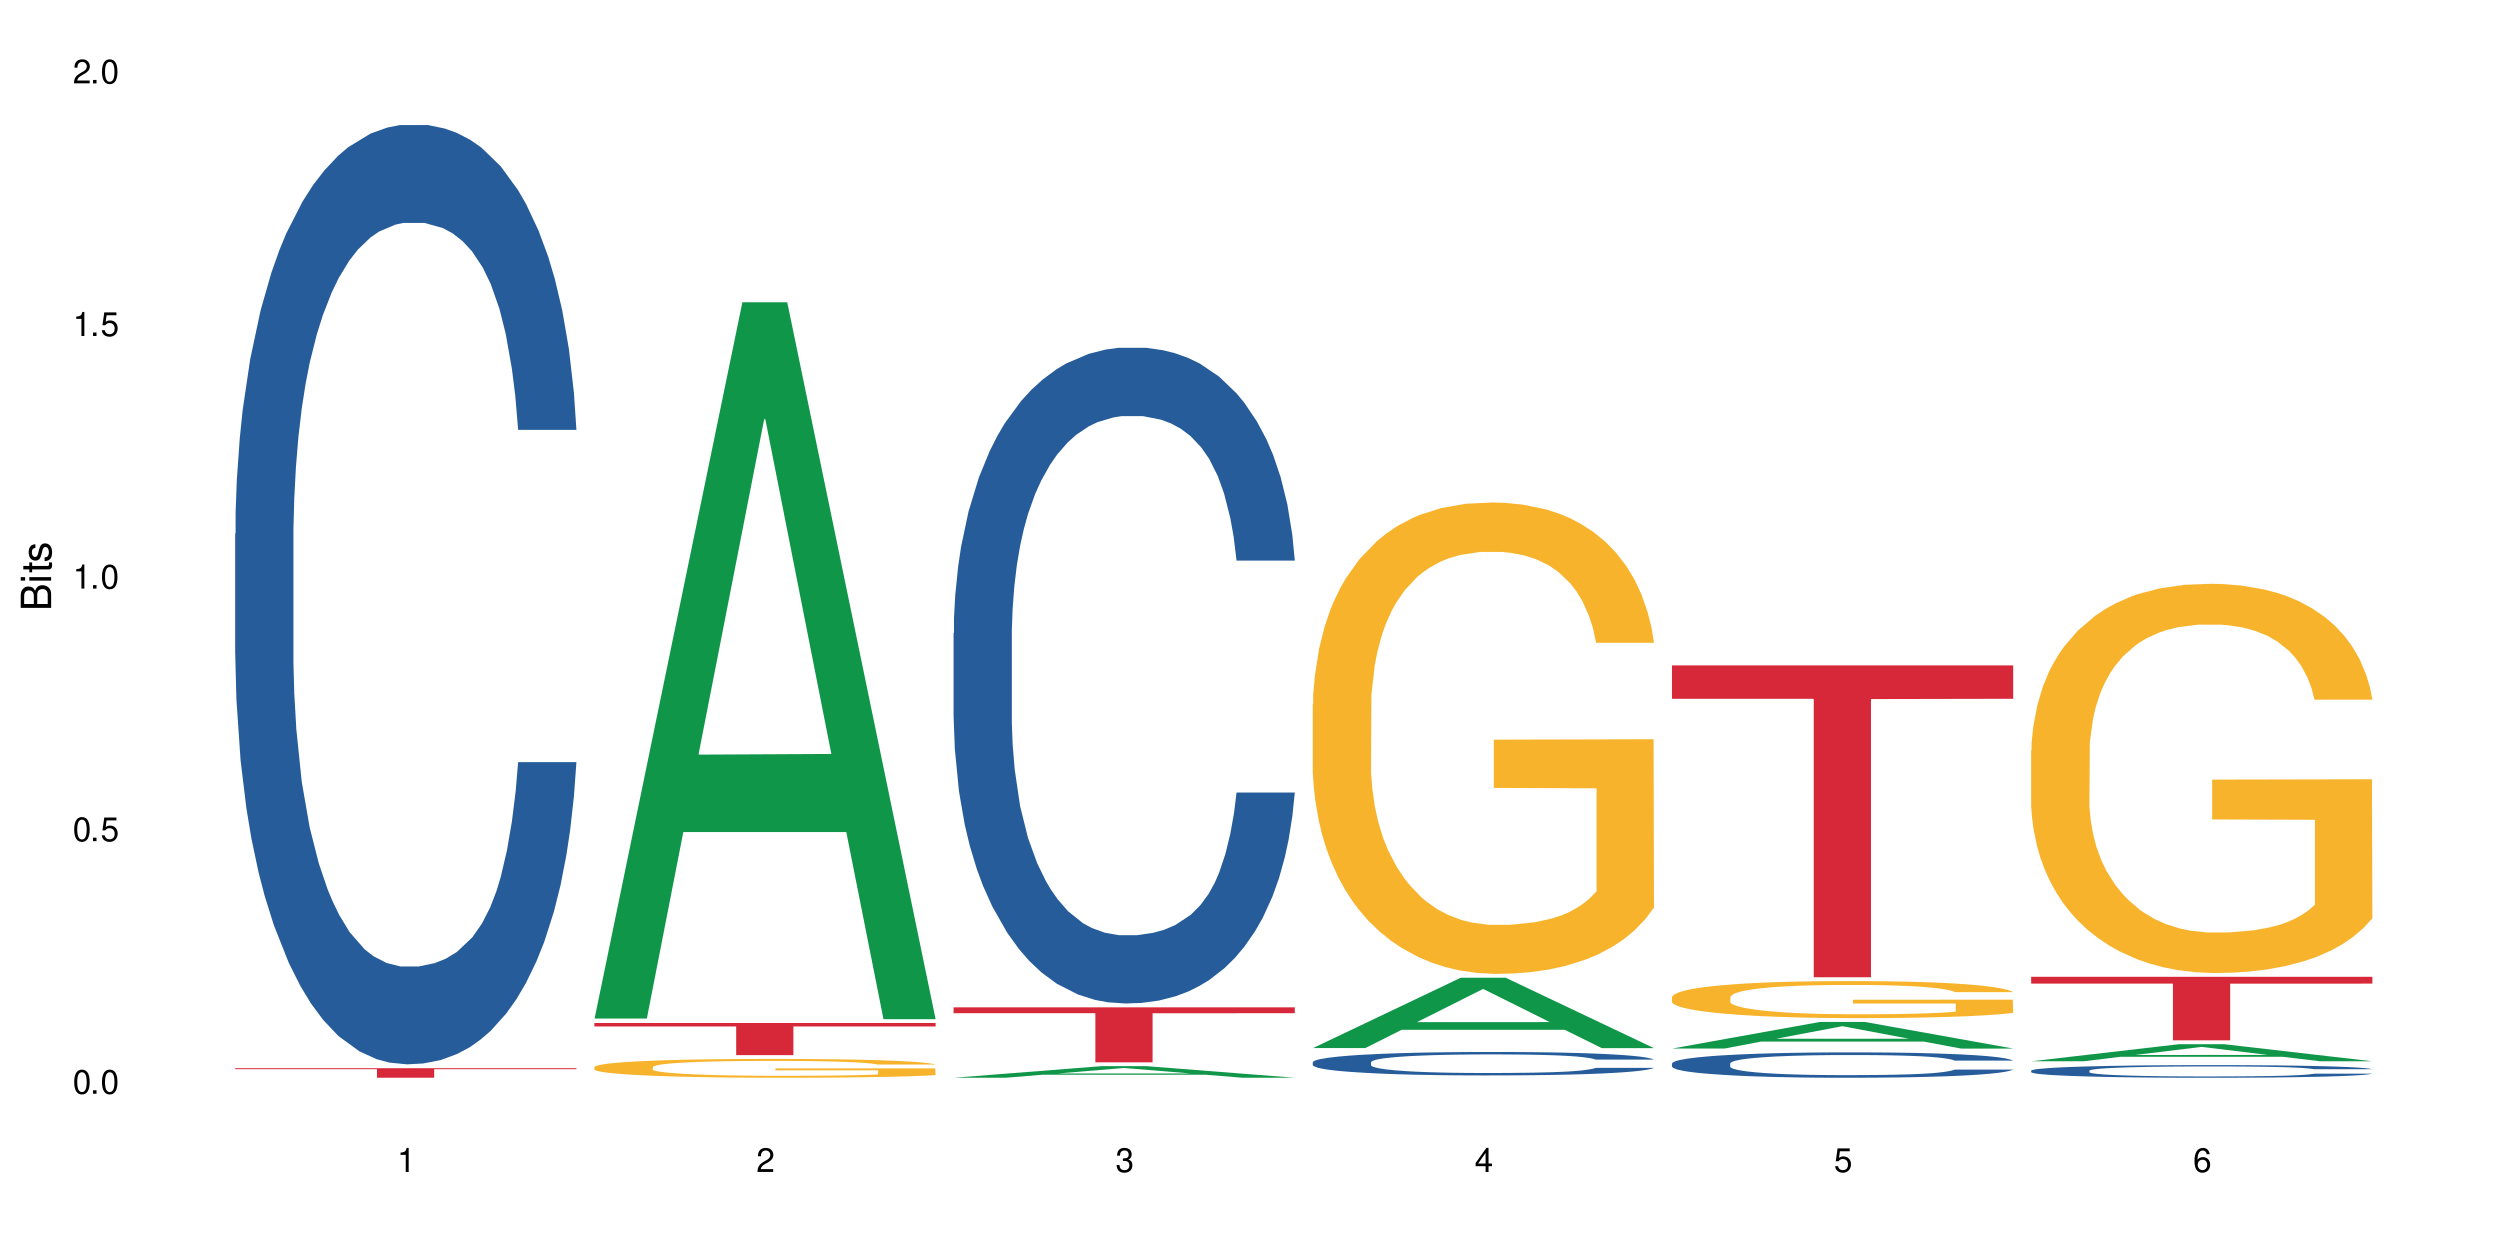 <?xml version="1.0" encoding="UTF-8"?>
<svg xmlns="http://www.w3.org/2000/svg" xmlns:xlink="http://www.w3.org/1999/xlink" width="720" height="360" viewBox="0 0 720 360">
<defs>
<g>
<g id="glyph-0-0">
</g>
<g id="glyph-0-1">
<path d="M 2.641 -6.938 C 2 -6.938 1.422 -6.656 1.078 -6.172 C 0.641 -5.562 0.406 -4.641 0.406 -3.359 C 0.406 -1.016 1.188 0.219 2.641 0.219 C 4.078 0.219 4.859 -1.016 4.859 -3.297 C 4.859 -4.641 4.656 -5.547 4.203 -6.172 C 3.844 -6.656 3.281 -6.938 2.641 -6.938 Z M 2.641 -6.188 C 3.547 -6.188 4 -5.25 4 -3.375 C 4 -1.406 3.562 -0.484 2.625 -0.484 C 1.734 -0.484 1.281 -1.438 1.281 -3.344 C 1.281 -5.25 1.734 -6.188 2.641 -6.188 Z M 2.641 -6.188 "/>
</g>
<g id="glyph-0-2">
<path d="M 1.828 -1 L 0.828 -1 L 0.828 0 L 1.828 0 Z M 1.828 -1 "/>
</g>
<g id="glyph-0-3">
<path d="M 4.562 -6.797 L 1.062 -6.797 L 0.547 -3.094 L 1.328 -3.094 C 1.719 -3.562 2.047 -3.734 2.578 -3.734 C 3.484 -3.734 4.062 -3.109 4.062 -2.094 C 4.062 -1.125 3.484 -0.531 2.578 -0.531 C 1.828 -0.531 1.375 -0.906 1.188 -1.672 L 0.328 -1.672 C 0.453 -1.109 0.547 -0.844 0.75 -0.594 C 1.125 -0.078 1.828 0.219 2.594 0.219 C 3.969 0.219 4.922 -0.781 4.922 -2.219 C 4.922 -3.562 4.031 -4.484 2.719 -4.484 C 2.25 -4.484 1.859 -4.359 1.469 -4.062 L 1.734 -5.969 L 4.562 -5.969 Z M 4.562 -6.797 "/>
</g>
<g id="glyph-0-4">
<path d="M 2.484 -4.938 L 2.484 0 L 3.328 0 L 3.328 -6.938 L 2.766 -6.938 C 2.469 -5.875 2.281 -5.734 0.984 -5.562 L 0.984 -4.938 Z M 2.484 -4.938 "/>
</g>
<g id="glyph-0-5">
<path d="M 4.859 -0.828 L 1.281 -0.828 C 1.359 -1.406 1.672 -1.781 2.5 -2.281 L 3.469 -2.828 C 4.406 -3.344 4.906 -4.062 4.906 -4.906 C 4.906 -5.484 4.672 -6.031 4.266 -6.406 C 3.859 -6.766 3.375 -6.938 2.719 -6.938 C 1.859 -6.938 1.219 -6.625 0.844 -6.031 C 0.609 -5.672 0.5 -5.234 0.484 -4.531 L 1.328 -4.531 C 1.359 -5.016 1.406 -5.281 1.531 -5.516 C 1.75 -5.938 2.188 -6.203 2.703 -6.203 C 3.469 -6.203 4.031 -5.641 4.031 -4.891 C 4.031 -4.344 3.719 -3.859 3.125 -3.516 L 2.234 -3 C 0.812 -2.172 0.406 -1.531 0.328 -0.016 L 4.859 -0.016 Z M 4.859 -0.828 "/>
</g>
<g id="glyph-0-6">
<path d="M 2.125 -3.188 L 2.578 -3.188 C 3.5 -3.188 3.984 -2.766 3.984 -1.922 C 3.984 -1.062 3.469 -0.531 2.594 -0.531 C 1.656 -0.531 1.203 -1 1.156 -2.016 L 0.312 -2.016 C 0.344 -1.453 0.438 -1.094 0.609 -0.781 C 0.953 -0.109 1.625 0.219 2.547 0.219 C 3.953 0.219 4.859 -0.625 4.859 -1.938 C 4.859 -2.828 4.516 -3.297 3.703 -3.594 C 4.344 -3.844 4.656 -4.328 4.656 -5.031 C 4.656 -6.219 3.875 -6.938 2.578 -6.938 C 1.203 -6.938 0.484 -6.172 0.453 -4.703 L 1.297 -4.703 C 1.312 -5.125 1.344 -5.359 1.453 -5.578 C 1.641 -5.969 2.062 -6.203 2.594 -6.203 C 3.344 -6.203 3.797 -5.75 3.797 -5 C 3.797 -4.516 3.609 -4.219 3.25 -4.047 C 3.016 -3.953 2.703 -3.922 2.125 -3.906 Z M 2.125 -3.188 "/>
</g>
<g id="glyph-0-7">
<path d="M 3.141 -1.672 L 3.141 0 L 3.984 0 L 3.984 -1.672 L 4.984 -1.672 L 4.984 -2.438 L 3.984 -2.438 L 3.984 -6.938 L 3.359 -6.938 L 0.266 -2.578 L 0.266 -1.672 Z M 3.141 -2.438 L 1 -2.438 L 3.141 -5.5 Z M 3.141 -2.438 "/>
</g>
<g id="glyph-0-8">
<path d="M 4.781 -5.125 C 4.609 -6.266 3.891 -6.938 2.844 -6.938 C 2.094 -6.938 1.422 -6.578 1.031 -5.953 C 0.594 -5.266 0.406 -4.422 0.406 -3.172 C 0.406 -2 0.578 -1.25 0.984 -0.641 C 1.359 -0.078 1.953 0.219 2.703 0.219 C 3.984 0.219 4.922 -0.75 4.922 -2.094 C 4.922 -3.375 4.062 -4.281 2.844 -4.281 C 2.172 -4.281 1.641 -4.031 1.281 -3.516 C 1.281 -5.234 1.828 -6.188 2.797 -6.188 C 3.391 -6.188 3.797 -5.797 3.938 -5.125 Z M 2.734 -3.531 C 3.547 -3.531 4.062 -2.953 4.062 -2.031 C 4.062 -1.156 3.484 -0.531 2.703 -0.531 C 1.922 -0.531 1.328 -1.188 1.328 -2.078 C 1.328 -2.938 1.906 -3.531 2.734 -3.531 Z M 2.734 -3.531 "/>
</g>
<g id="glyph-1-0">
</g>
<g id="glyph-1-1">
<path d="M 0 -0.953 L 0 -4.891 C 0 -5.719 -0.234 -6.344 -0.734 -6.797 C -1.188 -7.234 -1.812 -7.469 -2.5 -7.469 C -3.547 -7.469 -4.188 -7 -4.625 -5.875 C -4.984 -6.688 -5.625 -7.094 -6.531 -7.094 C -7.172 -7.094 -7.734 -6.859 -8.141 -6.391 C -8.562 -5.922 -8.75 -5.344 -8.75 -4.5 L -8.75 -0.953 Z M -4.984 -2.062 L -7.766 -2.062 L -7.766 -4.219 C -7.766 -4.844 -7.688 -5.203 -7.453 -5.5 C -7.219 -5.812 -6.859 -5.969 -6.375 -5.969 C -5.891 -5.969 -5.531 -5.812 -5.297 -5.5 C -5.062 -5.203 -4.984 -4.844 -4.984 -4.219 Z M -0.984 -2.062 L -4 -2.062 L -4 -4.781 C -4 -5.766 -3.438 -6.359 -2.484 -6.359 C -1.547 -6.359 -0.984 -5.766 -0.984 -4.781 Z M -0.984 -2.062 "/>
</g>
<g id="glyph-1-2">
<path d="M -6.281 -1.797 L -6.281 -0.797 L 0 -0.797 L 0 -1.797 Z M -8.75 -1.797 L -8.75 -0.797 L -7.484 -0.797 L -7.484 -1.797 Z M -8.75 -1.797 "/>
</g>
<g id="glyph-1-3">
<path d="M -6.281 -3.047 L -6.281 -2.016 L -8.016 -2.016 L -8.016 -1.016 L -6.281 -1.016 L -6.281 -0.172 L -5.469 -0.172 L -5.469 -1.016 L -0.719 -1.016 C -0.078 -1.016 0.281 -1.453 0.281 -2.234 C 0.281 -2.5 0.25 -2.719 0.188 -3.047 L -0.641 -3.047 C -0.609 -2.906 -0.594 -2.766 -0.594 -2.562 C -0.594 -2.141 -0.719 -2.016 -1.156 -2.016 L -5.469 -2.016 L -5.469 -3.047 Z M -6.281 -3.047 "/>
</g>
<g id="glyph-1-4">
<path d="M -4.531 -5.25 C -5.766 -5.25 -6.469 -4.422 -6.469 -2.969 C -6.469 -1.516 -5.719 -0.562 -4.547 -0.562 C -3.562 -0.562 -3.094 -1.062 -2.734 -2.562 L -2.516 -3.484 C -2.344 -4.188 -2.094 -4.469 -1.641 -4.469 C -1.047 -4.469 -0.641 -3.875 -0.641 -3 C -0.641 -2.453 -0.797 -2 -1.062 -1.75 C -1.25 -1.594 -1.422 -1.531 -1.875 -1.469 L -1.875 -0.406 C -0.422 -0.453 0.281 -1.266 0.281 -2.922 C 0.281 -4.5 -0.5 -5.516 -1.719 -5.516 C -2.656 -5.516 -3.172 -4.984 -3.469 -3.734 L -3.703 -2.766 C -3.891 -1.953 -4.156 -1.609 -4.594 -1.609 C -5.188 -1.609 -5.547 -2.125 -5.547 -2.938 C -5.547 -3.75 -5.203 -4.172 -4.531 -4.203 Z M -4.531 -5.25 "/>
</g>
</g>
</defs>
<rect x="-72" y="-36" width="864" height="432" fill="rgb(100%, 100%, 100%)" fill-opacity="1"/>
<path fill-rule="nonzero" fill="rgb(14.51%, 36.078%, 60%)" fill-opacity="1" d="M 67.73 153.715 L 67.852 153.469 L 67.852 147.531 L 68.211 138.137 L 69.051 126.266 L 69.887 118.105 L 72.047 103.52 L 75.043 89.422 L 78.156 78.543 L 80.434 72.113 L 82.473 67.168 L 87.145 58.02 L 90.145 53.32 L 93.379 49.117 L 97.332 44.914 L 100.211 42.441 L 106.684 38.484 L 111.477 36.754 L 115.191 36.012 L 123.223 36.012 L 128.016 37 L 131.492 38.238 L 135.324 40.215 L 138.562 42.441 L 144.195 47.883 L 149.227 54.805 L 151.504 58.762 L 155.102 66.426 L 157.855 73.844 L 159.773 80.273 L 161.934 89.422 L 163.848 100.551 L 165.289 113.16 L 166.008 123.793 L 149.227 123.793 L 148.391 113.902 L 147.43 106.238 L 145.633 96.102 L 143.836 88.93 L 141.316 81.758 L 139.039 77.059 L 135.926 72.363 L 133.168 69.395 L 130.293 67.168 L 127.535 65.684 L 122.262 64.203 L 116.148 64.203 L 113.871 64.695 L 109.199 66.676 L 106.684 68.406 L 103.086 71.867 L 100.57 75.082 L 97.574 80.027 L 95.535 84.23 L 93.02 90.66 L 91.223 96.348 L 89.184 104.508 L 87.984 110.688 L 86.906 117.613 L 85.949 125.773 L 85.23 134.426 L 84.75 143.578 L 84.508 152.477 L 84.508 190.805 L 84.75 199.707 L 85.348 210.094 L 86.906 225.176 L 89.184 238.281 L 91.82 248.668 L 94.336 256.086 L 95.777 259.547 L 97.691 263.504 L 100.688 268.449 L 105.004 273.395 L 107.52 275.375 L 111.355 277.352 L 115.312 278.34 L 120.586 278.34 L 125.258 277.352 L 128.375 276.113 L 131.609 274.137 L 136.043 269.934 L 138.801 265.977 L 141.199 261.277 L 142.996 256.582 L 144.195 252.625 L 145.992 244.957 L 147.43 236.551 L 148.508 227.898 L 149.227 219.488 L 166.008 219.488 L 165.289 229.379 L 164.207 239.023 L 163.129 246.195 L 161.453 254.852 L 159.535 262.516 L 156.777 271.168 L 154.5 276.855 L 151.504 283.039 L 148.75 287.738 L 145.754 291.941 L 141.316 296.887 L 138.441 299.359 L 135.324 301.586 L 131.609 303.562 L 126.938 305.293 L 121.902 306.281 L 117.227 306.531 L 112.195 306.035 L 108.48 305.047 L 103.566 302.82 L 97.453 298.371 L 93.02 293.672 L 89.543 288.973 L 86.547 284.027 L 83.191 277.352 L 78.875 266.473 L 76.238 258.062 L 74.441 251.141 L 72.406 241.496 L 70.969 232.844 L 69.289 218.996 L 68.09 201.438 L 67.73 187.84 Z M 67.73 153.715 "/>
<path fill-rule="nonzero" fill="rgb(83.922%, 15.686%, 22.353%)" fill-opacity="1" d="M 67.73 307.633 L 166.008 307.633 L 166.008 307.926 L 125.047 307.93 L 125.047 310.395 L 108.57 310.395 L 108.57 307.934 L 108.332 307.926 L 67.73 307.926 Z M 67.73 307.633 "/>
<path fill-rule="nonzero" fill="rgb(6.275%, 58.824%, 28.235%)" fill-opacity="1" d="M 171.18 293.332 L 171.285 293.141 L 213.809 87.043 L 226.723 87.043 L 269.453 293.527 L 254.441 293.527 L 243.73 239.629 L 196.797 239.629 L 186.297 293.332 L 171.18 293.332 L 201.312 217.332 L 239.426 217.137 L 220.422 120.777 L 220.211 120.582 L 220 121.164 L 201.207 217.137 L 201.312 217.332 Z M 171.18 293.332 "/>
<path fill-rule="nonzero" fill="rgb(96.863%, 70.196%, 16.863%)" fill-opacity="1" d="M 171.18 307.297 L 171.297 307.289 L 171.297 307.191 L 171.777 306.969 L 172.977 306.66 L 174.535 306.41 L 176.211 306.211 L 177.293 306.109 L 179.09 305.961 L 180.648 305.852 L 184.602 305.629 L 189.637 305.418 L 192.391 305.332 L 195.508 305.246 L 199.941 305.152 L 201.98 305.117 L 208.211 305.039 L 215.281 304.988 L 223.074 304.973 L 226.668 304.98 L 231.582 305 L 238.293 305.055 L 242.129 305.102 L 245.125 305.152 L 248.242 305.215 L 252.078 305.316 L 255.672 305.434 L 258.547 305.555 L 261.426 305.703 L 263.82 305.859 L 265.859 306.035 L 267.656 306.242 L 268.734 306.414 L 269.453 306.586 L 252.797 306.586 L 251.836 306.414 L 250.758 306.281 L 248.961 306.117 L 247.164 306 L 245.363 305.906 L 242.008 305.777 L 239.133 305.695 L 235.539 305.629 L 232.062 305.582 L 228.105 305.555 L 225.711 305.543 L 219.359 305.543 L 213.605 305.578 L 210.25 305.617 L 207.852 305.656 L 204.496 305.73 L 202.461 305.789 L 201.262 305.832 L 197.664 305.984 L 195.27 306.121 L 193.949 306.215 L 192.273 306.363 L 191.074 306.5 L 189.754 306.695 L 189.035 306.844 L 188.078 307.184 L 187.957 308.074 L 188.316 308.262 L 189.035 308.465 L 189.996 308.641 L 191.434 308.832 L 192.871 308.973 L 195.387 309.168 L 197.547 309.297 L 199.223 309.379 L 202.461 309.512 L 203.777 309.559 L 206.895 309.648 L 210.129 309.715 L 214.086 309.777 L 217.082 309.805 L 221.875 309.832 L 227.988 309.832 L 235.18 309.801 L 239.73 309.762 L 242.848 309.723 L 244.887 309.688 L 247.402 309.633 L 249.199 309.582 L 250.879 309.527 L 252.914 309.445 L 252.914 308.262 L 223.312 308.258 L 223.312 307.703 L 269.336 307.695 L 269.453 309.633 L 266.938 309.766 L 263.82 309.895 L 260.824 309.992 L 257.711 310.078 L 253.273 310.172 L 249.68 310.23 L 244.168 310.301 L 239.133 310.344 L 233.859 310.375 L 229.184 310.391 L 223.672 310.395 L 218.758 310.383 L 213.484 310.355 L 209.289 310.316 L 205.457 310.266 L 201.621 310.203 L 196.828 310.098 L 193.711 310.012 L 190.473 309.91 L 187.238 309.785 L 184.363 309.652 L 182.445 309.547 L 180.527 309.43 L 178.488 309.281 L 176.57 309.113 L 175.133 308.957 L 173.816 308.785 L 172.855 308.621 L 171.898 308.398 L 171.418 308.223 L 171.18 308.066 Z M 171.18 307.297 "/>
<path fill-rule="nonzero" fill="rgb(83.922%, 15.686%, 22.353%)" fill-opacity="1" d="M 171.18 294.629 L 269.453 294.629 L 269.453 295.617 L 228.496 295.625 L 228.496 303.871 L 212.02 303.871 L 212.02 295.637 L 211.777 295.617 L 171.18 295.617 Z M 171.18 294.629 "/>
<path fill-rule="nonzero" fill="rgb(6.275%, 58.824%, 28.235%)" fill-opacity="1" d="M 274.629 310.391 L 274.73 310.387 L 317.254 307.051 L 330.168 307.051 L 372.902 310.395 L 357.887 310.395 L 347.18 309.52 L 300.246 309.52 L 289.746 310.391 L 274.629 310.391 L 304.762 309.16 L 342.875 309.156 L 323.871 307.598 L 323.66 307.594 L 323.449 307.602 L 304.656 309.156 L 304.762 309.16 Z M 274.629 310.391 "/>
<path fill-rule="nonzero" fill="rgb(14.51%, 36.078%, 60%)" fill-opacity="1" d="M 274.629 182.332 L 274.746 182.16 L 274.746 178.016 L 275.105 171.457 L 275.945 163.172 L 276.785 157.477 L 278.941 147.293 L 281.938 137.453 L 285.055 129.859 L 287.332 125.371 L 289.367 121.918 L 294.043 115.531 L 297.039 112.254 L 300.273 109.316 L 304.23 106.383 L 307.105 104.656 L 313.578 101.895 L 318.371 100.688 L 322.086 100.168 L 330.117 100.168 L 334.91 100.859 L 338.387 101.723 L 342.223 103.105 L 345.457 104.656 L 351.09 108.453 L 356.125 113.289 L 358.402 116.051 L 361.996 121.402 L 364.754 126.578 L 366.672 131.066 L 368.828 137.453 L 370.746 145.223 L 372.184 154.023 L 372.902 161.445 L 356.125 161.445 L 355.285 154.543 L 354.324 149.191 L 352.527 142.113 L 350.73 137.109 L 348.215 132.102 L 345.938 128.824 L 342.82 125.543 L 340.062 123.473 L 337.188 121.918 L 334.43 120.883 L 329.156 119.848 L 323.047 119.848 L 320.77 120.191 L 316.094 121.574 L 313.578 122.781 L 309.98 125.199 L 307.465 127.441 L 304.469 130.895 L 302.434 133.828 L 299.914 138.316 L 298.117 142.285 L 296.078 147.984 L 294.883 152.297 L 293.801 157.133 L 292.844 162.828 L 292.125 168.867 L 291.645 175.254 L 291.406 181.469 L 291.406 208.227 L 291.645 214.438 L 292.246 221.688 L 293.801 232.219 L 296.078 241.367 L 298.715 248.617 L 301.234 253.793 L 302.672 256.211 L 304.59 258.973 L 307.586 262.426 L 311.898 265.879 L 314.418 267.258 L 318.25 268.641 L 322.207 269.328 L 327.48 269.328 L 332.152 268.641 L 335.27 267.777 L 338.508 266.395 L 342.941 263.461 L 345.695 260.699 L 348.094 257.418 L 349.891 254.141 L 351.09 251.379 L 352.887 246.027 L 354.324 240.156 L 355.406 234.117 L 356.125 228.246 L 372.902 228.246 L 372.184 235.152 L 371.105 241.883 L 370.027 246.891 L 368.348 252.93 L 366.43 258.281 L 363.676 264.324 L 361.398 268.293 L 358.402 272.609 L 355.645 275.891 L 352.648 278.824 L 348.215 282.277 L 345.336 284 L 342.223 285.555 L 338.508 286.938 L 333.832 288.145 L 328.797 288.836 L 324.125 289.008 L 319.09 288.664 L 315.375 287.973 L 310.461 286.418 L 304.348 283.312 L 299.914 280.031 L 296.438 276.754 L 293.441 273.301 L 290.086 268.641 L 285.773 261.043 L 283.137 255.176 L 281.34 250.344 L 279.301 243.609 L 277.863 237.57 L 276.184 227.902 L 274.988 215.648 L 274.629 206.152 Z M 274.629 182.332 "/>
<path fill-rule="nonzero" fill="rgb(83.922%, 15.686%, 22.353%)" fill-opacity="1" d="M 274.629 290.109 L 372.902 290.109 L 372.902 291.805 L 331.945 291.82 L 331.945 305.949 L 315.465 305.949 L 315.465 291.836 L 315.227 291.805 L 274.629 291.805 Z M 274.629 290.109 "/>
<path fill-rule="nonzero" fill="rgb(6.275%, 58.824%, 28.235%)" fill-opacity="1" d="M 378.074 301.852 L 378.18 301.832 L 420.703 281.582 L 433.617 281.582 L 476.352 301.871 L 461.336 301.871 L 450.625 296.574 L 403.695 296.574 L 393.195 301.852 L 378.074 301.852 L 408.207 294.383 L 446.32 294.363 L 427.316 284.895 L 427.109 284.879 L 426.898 284.934 L 408.105 294.363 L 408.207 294.383 Z M 378.074 301.852 "/>
<path fill-rule="nonzero" fill="rgb(14.51%, 36.078%, 60%)" fill-opacity="1" d="M 378.074 305.91 L 378.195 305.906 L 378.195 305.758 L 378.555 305.523 L 379.395 305.227 L 380.23 305.023 L 382.391 304.656 L 385.387 304.305 L 388.5 304.035 L 390.777 303.875 L 392.816 303.75 L 397.492 303.523 L 400.488 303.406 L 403.723 303.301 L 407.676 303.195 L 410.555 303.133 L 417.027 303.035 L 421.82 302.992 L 425.535 302.973 L 433.566 302.973 L 438.359 302.996 L 441.836 303.027 L 445.668 303.078 L 448.906 303.133 L 454.539 303.27 L 459.57 303.441 L 461.848 303.539 L 465.445 303.73 L 468.199 303.918 L 470.117 304.078 L 472.277 304.305 L 474.191 304.586 L 475.633 304.898 L 476.352 305.164 L 459.57 305.164 L 458.734 304.918 L 457.773 304.727 L 455.977 304.473 L 454.18 304.293 L 451.66 304.113 L 449.383 303.996 L 446.27 303.879 L 443.512 303.805 L 440.637 303.75 L 437.879 303.715 L 432.605 303.676 L 426.492 303.676 L 424.215 303.688 L 419.543 303.738 L 417.027 303.781 L 413.43 303.867 L 410.914 303.949 L 407.918 304.07 L 405.879 304.176 L 403.363 304.336 L 401.566 304.48 L 399.527 304.684 L 398.328 304.836 L 397.25 305.012 L 396.293 305.215 L 395.574 305.43 L 395.094 305.656 L 394.855 305.879 L 394.855 306.836 L 395.094 307.059 L 395.691 307.32 L 397.25 307.695 L 399.527 308.023 L 402.164 308.281 L 404.68 308.465 L 406.121 308.555 L 408.035 308.652 L 411.035 308.773 L 415.348 308.898 L 417.863 308.949 L 421.699 308.996 L 425.656 309.023 L 430.93 309.023 L 435.602 308.996 L 438.719 308.965 L 441.953 308.918 L 446.387 308.812 L 449.145 308.715 L 451.543 308.598 L 453.34 308.48 L 454.539 308.379 L 456.336 308.188 L 457.773 307.98 L 458.852 307.762 L 459.57 307.555 L 476.352 307.555 L 475.633 307.801 L 474.555 308.039 L 473.473 308.219 L 471.797 308.438 L 469.879 308.629 L 467.121 308.844 L 464.844 308.984 L 461.848 309.141 L 459.094 309.258 L 456.098 309.363 L 451.66 309.484 L 448.785 309.547 L 445.668 309.602 L 441.953 309.652 L 437.281 309.695 L 432.246 309.719 L 427.574 309.727 L 422.539 309.715 L 418.824 309.688 L 413.91 309.633 L 407.797 309.523 L 403.363 309.406 L 399.887 309.289 L 396.891 309.164 L 393.535 308.996 L 389.223 308.727 L 386.586 308.516 L 384.785 308.344 L 382.75 308.102 L 381.312 307.887 L 379.633 307.539 L 378.434 307.102 L 378.074 306.762 Z M 378.074 305.91 "/>
<path fill-rule="nonzero" fill="rgb(96.863%, 70.196%, 16.863%)" fill-opacity="1" d="M 378.074 202.859 L 378.195 202.734 L 378.195 200.254 L 378.676 194.676 L 379.871 186.988 L 381.43 180.664 L 383.109 175.703 L 384.188 173.102 L 385.984 169.383 L 387.543 166.652 L 391.496 161.074 L 396.531 155.867 L 399.289 153.633 L 402.402 151.527 L 406.84 149.172 L 408.875 148.301 L 415.109 146.316 L 422.18 145.078 L 429.969 144.707 L 433.566 144.832 L 438.48 145.328 L 445.191 146.691 L 449.023 147.93 L 452.02 149.172 L 455.137 150.781 L 458.973 153.262 L 462.566 156.238 L 465.445 159.215 L 468.32 162.934 L 470.719 166.902 L 472.754 171.242 L 474.555 176.449 L 475.633 180.789 L 476.352 185.129 L 459.691 185.129 L 458.734 180.789 L 457.652 177.441 L 455.855 173.348 L 454.059 170.371 L 452.262 168.016 L 448.906 164.793 L 446.027 162.809 L 442.434 161.074 L 438.957 159.957 L 435.004 159.215 L 432.605 158.965 L 426.254 158.965 L 420.5 159.832 L 417.145 160.824 L 414.75 161.816 L 411.395 163.676 L 409.355 165.164 L 408.156 166.156 L 404.562 170 L 402.164 173.473 L 400.848 175.828 L 399.168 179.547 L 397.969 182.895 L 396.652 187.855 L 395.934 191.574 L 394.973 200.008 L 394.855 222.328 L 395.215 227.039 L 395.934 232.121 L 396.891 236.586 L 398.328 241.297 L 399.766 244.895 L 402.285 249.73 L 404.441 252.953 L 406.121 255.059 L 409.355 258.41 L 410.672 259.523 L 413.789 261.758 L 417.027 263.492 L 420.98 264.98 L 423.977 265.723 L 428.77 266.344 L 434.883 266.344 L 442.074 265.602 L 446.629 264.609 L 449.746 263.617 L 451.781 262.75 L 454.297 261.383 L 456.098 260.145 L 457.773 258.781 L 459.812 256.672 L 459.812 227.039 L 430.211 226.914 L 430.211 213.027 L 476.23 212.902 L 476.352 261.383 L 473.832 264.73 L 470.719 267.957 L 467.723 270.438 L 464.605 272.543 L 460.172 274.898 L 456.574 276.387 L 451.062 278.125 L 446.027 279.238 L 440.754 279.984 L 436.082 280.355 L 430.57 280.48 L 425.656 280.23 L 420.383 279.488 L 416.188 278.496 L 412.352 277.254 L 408.516 275.645 L 403.723 273.039 L 400.605 270.93 L 397.371 268.328 L 394.133 265.227 L 391.258 261.879 L 389.34 259.277 L 387.422 256.301 L 385.387 252.582 L 383.469 248.363 L 382.031 244.52 L 380.711 240.18 L 379.754 236.09 L 378.793 230.508 L 378.316 226.047 L 378.074 222.203 Z M 378.074 202.859 "/>
<path fill-rule="nonzero" fill="rgb(6.275%, 58.824%, 28.235%)" fill-opacity="1" d="M 481.523 301.98 L 481.629 301.973 L 524.152 294.32 L 537.066 294.32 L 579.797 301.988 L 564.785 301.988 L 554.074 299.984 L 507.141 299.984 L 496.641 301.98 L 481.523 301.98 L 511.656 299.16 L 549.77 299.152 L 530.766 295.574 L 530.555 295.566 L 530.348 295.59 L 511.551 299.152 L 511.656 299.16 Z M 481.523 301.98 "/>
<path fill-rule="nonzero" fill="rgb(14.51%, 36.078%, 60%)" fill-opacity="1" d="M 481.523 306.27 L 481.645 306.262 L 481.645 306.102 L 482.004 305.848 L 482.84 305.527 L 483.68 305.305 L 485.836 304.91 L 488.832 304.531 L 491.949 304.238 L 494.227 304.062 L 496.266 303.93 L 500.938 303.684 L 503.934 303.555 L 507.172 303.441 L 511.125 303.328 L 514 303.262 L 520.473 303.156 L 525.27 303.109 L 528.984 303.09 L 537.012 303.09 L 541.809 303.117 L 545.281 303.148 L 549.117 303.203 L 552.352 303.262 L 557.984 303.41 L 563.02 303.598 L 565.297 303.703 L 568.891 303.91 L 571.648 304.109 L 573.566 304.285 L 575.723 304.531 L 577.641 304.832 L 579.078 305.172 L 579.797 305.461 L 563.02 305.461 L 562.18 305.191 L 561.223 304.984 L 559.426 304.711 L 557.625 304.52 L 555.109 304.324 L 552.832 304.199 L 549.715 304.07 L 546.961 303.992 L 544.082 303.93 L 541.328 303.891 L 536.055 303.852 L 529.941 303.852 L 527.664 303.863 L 522.992 303.918 L 520.473 303.965 L 516.879 304.059 L 514.363 304.145 L 511.367 304.277 L 509.328 304.391 L 506.812 304.566 L 505.012 304.719 L 502.977 304.938 L 501.777 305.105 L 500.699 305.293 L 499.738 305.512 L 499.02 305.746 L 498.543 305.992 L 498.301 306.234 L 498.301 307.27 L 498.543 307.508 L 499.141 307.789 L 500.699 308.199 L 502.977 308.551 L 505.613 308.832 L 508.129 309.031 L 509.566 309.125 L 511.484 309.234 L 514.48 309.367 L 518.797 309.5 L 521.312 309.555 L 525.148 309.605 L 529.102 309.633 L 534.375 309.633 L 539.051 309.605 L 542.168 309.574 L 545.402 309.52 L 549.836 309.406 L 552.594 309.301 L 554.988 309.172 L 556.789 309.047 L 557.984 308.938 L 559.785 308.73 L 561.223 308.504 L 562.301 308.27 L 563.02 308.043 L 579.797 308.043 L 579.078 308.312 L 578 308.57 L 576.922 308.766 L 575.246 309 L 573.328 309.207 L 570.57 309.441 L 568.293 309.594 L 565.297 309.762 L 562.539 309.887 L 559.543 310 L 555.109 310.133 L 552.234 310.199 L 549.117 310.262 L 545.402 310.312 L 540.727 310.359 L 535.695 310.387 L 531.02 310.395 L 525.988 310.383 L 522.27 310.355 L 517.359 310.293 L 511.246 310.176 L 506.812 310.047 L 503.336 309.922 L 500.34 309.785 L 496.984 309.605 L 492.668 309.312 L 490.031 309.086 L 488.234 308.898 L 486.195 308.637 L 484.758 308.406 L 483.082 308.031 L 481.883 307.555 L 481.523 307.188 Z M 481.523 306.27 "/>
<path fill-rule="nonzero" fill="rgb(96.863%, 70.196%, 16.863%)" fill-opacity="1" d="M 481.523 287.121 L 481.645 287.109 L 481.645 286.918 L 482.121 286.477 L 483.32 285.875 L 484.879 285.375 L 486.555 284.988 L 487.637 284.781 L 489.434 284.488 L 490.992 284.277 L 494.945 283.836 L 499.98 283.43 L 502.734 283.254 L 505.852 283.086 L 510.285 282.902 L 512.324 282.832 L 518.555 282.68 L 525.629 282.582 L 533.418 282.551 L 537.012 282.562 L 541.926 282.602 L 548.637 282.707 L 552.473 282.805 L 555.469 282.902 L 558.586 283.027 L 562.422 283.223 L 566.016 283.457 L 568.891 283.691 L 571.77 283.984 L 574.164 284.297 L 576.203 284.637 L 578 285.047 L 579.078 285.387 L 579.797 285.727 L 563.141 285.727 L 562.18 285.387 L 561.102 285.125 L 559.305 284.801 L 557.508 284.566 L 555.711 284.383 L 552.352 284.129 L 549.477 283.973 L 545.883 283.836 L 542.406 283.75 L 538.449 283.691 L 536.055 283.672 L 529.703 283.672 L 523.949 283.738 L 520.594 283.816 L 518.195 283.895 L 514.84 284.043 L 512.805 284.16 L 511.605 284.238 L 508.008 284.539 L 505.613 284.812 L 504.293 284.996 L 502.617 285.289 L 501.418 285.551 L 500.098 285.941 L 499.379 286.234 L 498.422 286.898 L 498.301 288.648 L 498.66 289.02 L 499.379 289.422 L 500.34 289.77 L 501.777 290.141 L 503.215 290.422 L 505.73 290.805 L 507.891 291.059 L 509.566 291.223 L 512.805 291.484 L 514.121 291.574 L 517.238 291.75 L 520.473 291.887 L 524.43 292 L 527.426 292.059 L 532.219 292.109 L 538.332 292.109 L 545.523 292.051 L 550.078 291.973 L 553.191 291.895 L 555.23 291.828 L 557.746 291.719 L 559.543 291.621 L 561.223 291.516 L 563.258 291.348 L 563.258 289.02 L 533.656 289.012 L 533.656 287.918 L 579.68 287.91 L 579.797 291.719 L 577.281 291.98 L 574.164 292.234 L 571.168 292.43 L 568.055 292.598 L 563.617 292.781 L 560.023 292.898 L 554.512 293.035 L 549.477 293.121 L 544.203 293.18 L 539.531 293.211 L 534.016 293.219 L 529.102 293.199 L 523.828 293.141 L 519.637 293.062 L 515.801 292.965 L 511.965 292.84 L 507.172 292.637 L 504.055 292.469 L 500.82 292.266 L 497.582 292.02 L 494.707 291.758 L 492.789 291.555 L 490.871 291.32 L 488.832 291.027 L 486.918 290.695 L 485.477 290.395 L 484.16 290.055 L 483.199 289.73 L 482.242 289.293 L 481.762 288.941 L 481.523 288.641 Z M 481.523 287.121 "/>
<path fill-rule="nonzero" fill="rgb(83.922%, 15.686%, 22.353%)" fill-opacity="1" d="M 481.523 191.633 L 579.797 191.633 L 579.797 201.246 L 538.84 201.332 L 538.84 281.449 L 522.363 281.449 L 522.363 201.414 L 522.121 201.246 L 481.523 201.246 Z M 481.523 191.633 "/>
<path fill-rule="nonzero" fill="rgb(6.275%, 58.824%, 28.235%)" fill-opacity="1" d="M 584.973 305.648 L 585.074 305.645 L 627.598 300.723 L 640.512 300.723 L 683.246 305.652 L 668.23 305.652 L 657.523 304.367 L 610.59 304.367 L 600.09 305.648 L 584.973 305.648 L 615.105 303.832 L 653.219 303.828 L 634.215 301.527 L 634.004 301.523 L 633.793 301.535 L 615 303.828 L 615.105 303.832 Z M 584.973 305.648 "/>
<path fill-rule="nonzero" fill="rgb(14.51%, 36.078%, 60%)" fill-opacity="1" d="M 584.973 308.34 L 585.09 308.336 L 585.09 308.254 L 585.449 308.129 L 586.289 307.969 L 587.129 307.859 L 589.285 307.664 L 592.281 307.473 L 595.398 307.328 L 597.676 307.242 L 599.711 307.176 L 604.387 307.051 L 607.383 306.988 L 610.617 306.934 L 614.574 306.875 L 617.449 306.844 L 623.922 306.789 L 628.715 306.766 L 632.43 306.754 L 640.461 306.754 L 645.254 306.77 L 648.73 306.785 L 652.566 306.812 L 655.801 306.844 L 661.434 306.914 L 666.469 307.008 L 668.746 307.062 L 672.34 307.164 L 675.098 307.266 L 677.016 307.352 L 679.172 307.473 L 681.09 307.625 L 682.527 307.793 L 683.246 307.938 L 666.469 307.938 L 665.629 307.805 L 664.672 307.699 L 662.871 307.562 L 661.074 307.469 L 658.559 307.371 L 656.281 307.309 L 653.164 307.246 L 650.406 307.203 L 647.531 307.176 L 644.773 307.156 L 639.504 307.133 L 633.391 307.133 L 631.113 307.141 L 626.438 307.168 L 623.922 307.191 L 620.328 307.238 L 617.809 307.281 L 614.812 307.348 L 612.777 307.402 L 610.258 307.492 L 608.461 307.566 L 606.426 307.676 L 605.227 307.762 L 604.148 307.852 L 603.188 307.965 L 602.469 308.078 L 601.988 308.203 L 601.75 308.32 L 601.75 308.836 L 601.988 308.957 L 602.59 309.098 L 604.148 309.301 L 606.426 309.477 L 609.059 309.617 L 611.578 309.715 L 613.016 309.762 L 614.934 309.816 L 617.93 309.883 L 622.242 309.949 L 624.762 309.977 L 628.598 310 L 632.551 310.016 L 637.824 310.016 L 642.5 310 L 645.613 309.984 L 648.852 309.957 L 653.285 309.902 L 656.043 309.848 L 658.438 309.785 L 660.234 309.723 L 661.434 309.668 L 663.23 309.566 L 664.672 309.453 L 665.75 309.336 L 666.469 309.223 L 683.246 309.223 L 682.527 309.355 L 681.449 309.484 L 680.371 309.582 L 678.691 309.699 L 676.773 309.801 L 674.02 309.918 L 671.742 309.996 L 668.746 310.078 L 665.988 310.141 L 662.992 310.199 L 658.559 310.266 L 655.68 310.297 L 652.566 310.328 L 648.852 310.355 L 644.176 310.379 L 639.141 310.391 L 634.469 310.395 L 629.434 310.387 L 625.719 310.375 L 620.805 310.344 L 614.695 310.285 L 610.258 310.223 L 606.785 310.16 L 603.789 310.09 L 600.43 310 L 596.117 309.855 L 593.48 309.742 L 591.684 309.648 L 589.645 309.52 L 588.207 309.402 L 586.527 309.219 L 585.332 308.98 L 584.973 308.797 Z M 584.973 308.34 "/>
<path fill-rule="nonzero" fill="rgb(96.863%, 70.196%, 16.863%)" fill-opacity="1" d="M 584.973 216.137 L 585.09 216.035 L 585.09 213.988 L 585.57 209.379 L 586.77 203.031 L 588.328 197.812 L 590.004 193.715 L 591.082 191.566 L 592.883 188.496 L 594.438 186.242 L 598.395 181.637 L 603.426 177.336 L 606.184 175.492 L 609.301 173.754 L 613.734 171.809 L 615.773 171.09 L 622.004 169.453 L 629.074 168.43 L 636.867 168.121 L 640.461 168.223 L 645.375 168.633 L 652.086 169.762 L 655.922 170.785 L 658.918 171.809 L 662.035 173.141 L 665.867 175.188 L 669.465 177.645 L 672.34 180.102 L 675.215 183.172 L 677.613 186.449 L 679.652 190.031 L 681.449 194.332 L 682.527 197.914 L 683.246 201.496 L 666.586 201.496 L 665.629 197.914 L 664.551 195.148 L 662.754 191.77 L 660.953 189.312 L 659.156 187.371 L 655.801 184.707 L 652.926 183.07 L 649.328 181.637 L 645.855 180.715 L 641.898 180.102 L 639.504 179.895 L 633.148 179.895 L 627.398 180.613 L 624.043 181.43 L 621.645 182.25 L 618.289 183.785 L 616.25 185.016 L 615.055 185.832 L 611.457 189.008 L 609.059 191.875 L 607.742 193.82 L 606.062 196.891 L 604.867 199.656 L 603.547 203.75 L 602.828 206.82 L 601.871 213.781 L 601.75 232.211 L 602.109 236.102 L 602.828 240.297 L 603.789 243.984 L 605.227 247.875 L 606.664 250.844 L 609.18 254.836 L 611.336 257.496 L 613.016 259.238 L 616.25 262.004 L 617.57 262.922 L 620.688 264.766 L 623.922 266.199 L 627.875 267.43 L 630.871 268.043 L 635.668 268.555 L 641.777 268.555 L 648.969 267.941 L 653.523 267.121 L 656.641 266.301 L 658.676 265.586 L 661.195 264.461 L 662.992 263.438 L 664.672 262.309 L 666.707 260.57 L 666.707 236.102 L 637.105 236 L 637.105 224.531 L 683.125 224.43 L 683.246 264.461 L 680.73 267.223 L 677.613 269.887 L 674.617 271.934 L 671.5 273.672 L 667.066 275.617 L 663.473 276.848 L 657.957 278.281 L 652.926 279.203 L 647.652 279.816 L 642.977 280.125 L 637.465 280.227 L 632.551 280.02 L 627.277 279.406 L 623.082 278.586 L 619.246 277.562 L 615.414 276.234 L 610.617 274.082 L 607.504 272.344 L 604.266 270.191 L 601.031 267.633 L 598.156 264.867 L 596.238 262.719 L 594.32 260.262 L 592.281 257.191 L 590.363 253.711 L 588.926 250.535 L 587.609 246.953 L 586.648 243.574 L 585.691 238.969 L 585.211 235.281 L 584.973 232.109 Z M 584.973 216.137 "/>
<path fill-rule="nonzero" fill="rgb(83.922%, 15.686%, 22.353%)" fill-opacity="1" d="M 584.973 281.328 L 683.246 281.328 L 683.246 283.285 L 642.289 283.301 L 642.289 299.621 L 625.809 299.621 L 625.809 283.32 L 625.57 283.285 L 584.973 283.285 Z M 584.973 281.328 "/>
<g fill="rgb(0%, 0%, 0%)" fill-opacity="1">
<use xlink:href="#glyph-0-1" x="20.965" y="314.993"/>
<use xlink:href="#glyph-0-2" x="25.965" y="314.993"/>
<use xlink:href="#glyph-0-1" x="28.965" y="314.993"/>
</g>
<g fill="rgb(0%, 0%, 0%)" fill-opacity="1">
<use xlink:href="#glyph-0-1" x="20.965" y="242.251"/>
<use xlink:href="#glyph-0-2" x="25.965" y="242.251"/>
<use xlink:href="#glyph-0-3" x="28.965" y="242.251"/>
</g>
<g fill="rgb(0%, 0%, 0%)" fill-opacity="1">
<use xlink:href="#glyph-0-4" x="20.965" y="169.509"/>
<use xlink:href="#glyph-0-2" x="25.965" y="169.509"/>
<use xlink:href="#glyph-0-1" x="28.965" y="169.509"/>
</g>
<g fill="rgb(0%, 0%, 0%)" fill-opacity="1">
<use xlink:href="#glyph-0-4" x="20.965" y="96.767"/>
<use xlink:href="#glyph-0-2" x="25.965" y="96.767"/>
<use xlink:href="#glyph-0-3" x="28.965" y="96.767"/>
</g>
<g fill="rgb(0%, 0%, 0%)" fill-opacity="1">
<use xlink:href="#glyph-0-5" x="20.965" y="24.024"/>
<use xlink:href="#glyph-0-2" x="25.965" y="24.024"/>
<use xlink:href="#glyph-0-1" x="28.965" y="24.024"/>
</g>
<g fill="rgb(0%, 0%, 0%)" fill-opacity="1">
<use xlink:href="#glyph-0-4" x="114.367" y="337.532"/>
</g>
<g fill="rgb(0%, 0%, 0%)" fill-opacity="1">
<use xlink:href="#glyph-0-5" x="217.816" y="337.532"/>
</g>
<g fill="rgb(0%, 0%, 0%)" fill-opacity="1">
<use xlink:href="#glyph-0-6" x="321.266" y="337.532"/>
</g>
<g fill="rgb(0%, 0%, 0%)" fill-opacity="1">
<use xlink:href="#glyph-0-7" x="424.711" y="337.532"/>
</g>
<g fill="rgb(0%, 0%, 0%)" fill-opacity="1">
<use xlink:href="#glyph-0-3" x="528.16" y="337.532"/>
</g>
<g fill="rgb(0%, 0%, 0%)" fill-opacity="1">
<use xlink:href="#glyph-0-8" x="631.609" y="337.532"/>
</g>
<g fill="rgb(0%, 0%, 0%)" fill-opacity="1">
<use xlink:href="#glyph-1-1" x="14.725" y="176.012"/>
<use xlink:href="#glyph-1-2" x="14.725" y="168.012"/>
<use xlink:href="#glyph-1-3" x="14.725" y="165.012"/>
<use xlink:href="#glyph-1-4" x="14.725" y="162.012"/>
</g>
</svg>
